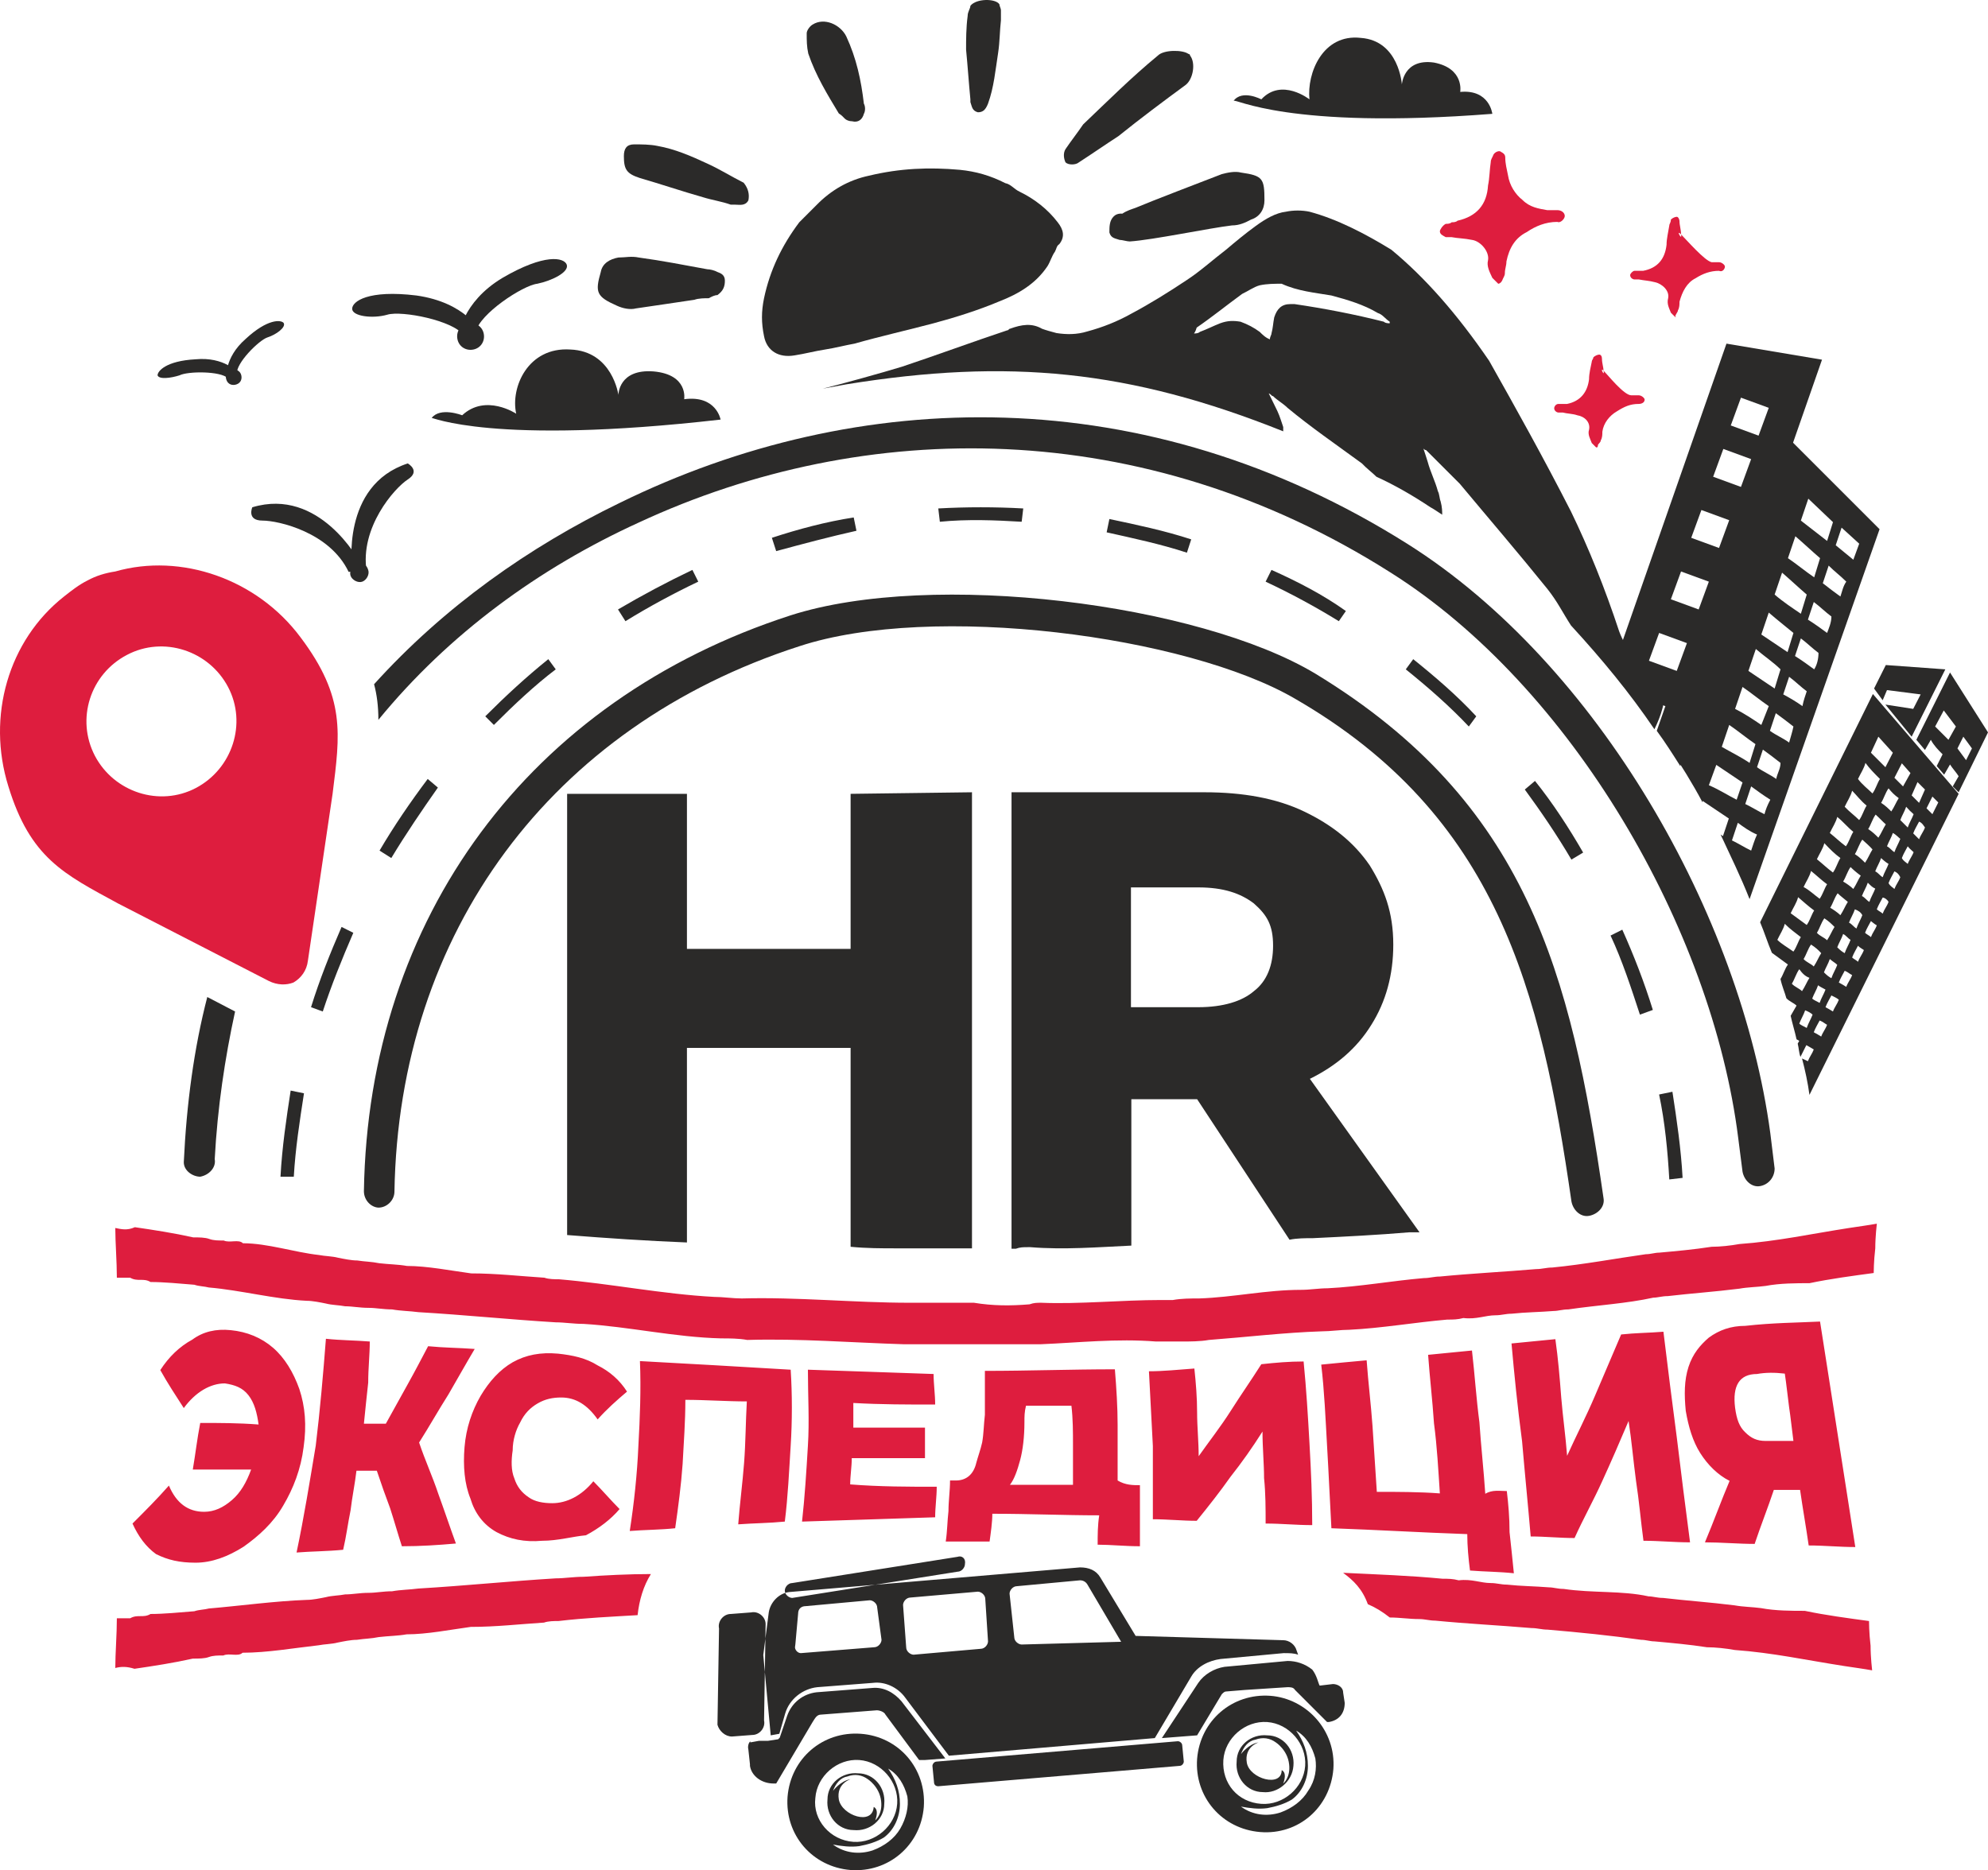 <?xml version="1.0" encoding="UTF-8"?> <svg xmlns="http://www.w3.org/2000/svg" width="1574" height="1481" viewBox="0 0 1574 1481" fill="none"><path d="M670.03 304.36L651.43 307.77C665.38 304.36 698.86 295.06 714.051 290.41C741.951 281.11 769.541 270.88 797.442 261.58C798.682 261.58 798.682 260.34 799.612 260.34C808.912 256.93 816.972 255.69 825.032 260.34C828.442 261.58 831.852 262.51 836.502 263.75C844.562 264.99 852.623 264.99 860.683 262.51C873.393 259.1 884.863 254.45 895.403 248.56C910.593 240.5 925.474 231.199 939.424 221.899C949.964 215.079 960.194 205.779 970.734 197.719C978.794 190.899 985.924 185.009 993.984 179.119C1002.04 173.229 1010.1 168.579 1018.16 167.649C1024.05 166.409 1030.87 166.409 1036.77 167.649C1058.78 173.539 1080.79 185.009 1101.56 197.719C1128.22 219.729 1153.64 248.56 1179.06 285.76C1199.83 322.651 1221.84 362.021 1243.85 405.112C1257.8 433.942 1270.51 465.253 1281.98 499.973C1286.63 512.683 1298.1 527.874 1301.51 540.584C1301.51 541.824 1316.7 542.754 1316.7 543.994C1320.11 553.294 1314.53 568.174 1309.88 577.474C1290.35 548.644 1268.34 521.983 1243.85 495.323C1237.03 484.783 1233.31 476.723 1225.25 466.493C1202 437.662 1179.06 411.002 1155.81 383.102C1146.51 373.801 1138.45 365.741 1129.15 356.441C1129.15 356.441 1127.91 356.441 1126.98 355.201C1128.22 358.611 1129.15 362.021 1130.39 365.741C1132.56 373.801 1136.28 380.932 1138.45 388.992C1139.69 391.162 1139.69 394.882 1140.62 397.052C1141.86 401.702 1141.86 405.112 1141.86 407.592C1138.45 405.422 1135.04 402.942 1132.56 401.702C1118.61 392.402 1104.66 384.342 1089.78 377.521C1086.37 374.111 1081.72 370.701 1078.31 366.981C1057.54 351.791 1037.7 338.151 1019.4 322.961C1015.99 319.551 1011.34 317.071 1007.93 313.661C1006.69 313.661 1006.69 312.421 1004.52 311.491C1006.69 316.141 1009.17 320.791 1011.34 325.441C1013.51 330.091 1014.75 334.741 1015.99 338.151C1015.99 339.391 1015.99 340.321 1015.99 341.561C894.473 292.89 798.372 283.59 670.03 304.36ZM945.314 264.06C945.314 264.99 945.314 264.99 945.314 264.06C946.554 264.06 948.724 264.06 949.964 262.82C955.854 260.65 960.504 258.17 966.084 256C971.974 253.83 976.624 253.83 982.204 254.76C988.094 256.93 992.744 259.41 997.394 262.82C999.564 264.99 1002.04 267.47 1005.45 268.71C1005.45 266.54 1006.69 265.3 1006.69 264.06C1007.93 259.41 1007.93 256 1008.86 251.35C1011.03 244.53 1014.75 240.81 1021.57 240.81C1022.81 240.81 1023.74 240.81 1024.98 240.81C1048.24 244.22 1072.42 248.87 1095.67 254.76C1096.91 256 1099.08 256 1100.32 256V254.76C1096.91 252.59 1094.43 248.87 1091.02 247.94C1079.55 241.12 1066.84 237.399 1054.13 233.989C1041.42 231.819 1027.46 230.579 1014.75 224.689C1008.86 224.689 1003.28 224.689 997.394 225.929C992.744 227.169 988.094 230.579 983.444 232.749C970.734 242.05 959.264 251.35 947.484 259.41C946.554 262.82 945.314 264.06 945.314 264.06Z" fill="#2B2A29"></path><path d="M632.825 176.019C618.875 194.619 609.574 214.149 604.924 236.16C602.754 246.7 602.754 255.69 604.924 266.23C607.094 277.7 616.395 283.59 629.105 281.42C637.165 280.18 645.225 278.01 653.285 276.77C661.345 275.53 669.405 273.36 676.535 272.12C697.306 266.23 718.076 261.58 739.156 256C756.517 251.35 775.117 245.46 791.237 238.64C806.427 232.75 820.067 224.689 829.368 210.739C831.538 207.329 832.778 202.679 835.258 199.269C836.498 197.099 836.498 194.619 838.668 193.379C843.318 187.489 842.078 181.909 837.428 176.019C829.368 165.479 818.827 157.418 807.357 151.838C802.707 149.668 800.537 145.948 795.887 145.018C784.417 139.128 772.637 135.718 759.927 134.478C735.746 132.308 712.496 133.238 688.006 139.128C671.885 142.538 657.935 150.598 646.465 162.379C643.365 165.479 637.475 171.369 632.825 176.019Z" fill="#2B2A29"></path><path d="M857.588 98.518C852.938 105.338 848.288 111.228 843.638 118.048C841.468 121.458 842.398 126.108 843.638 128.588C845.808 130.758 851.698 130.758 854.178 128.588C864.718 121.768 874.948 114.638 885.488 107.818C902.848 93.868 921.449 79.918 938.809 67.207C944.699 62.557 946.869 49.847 942.219 43.957C942.219 42.717 940.979 42.717 940.979 42.717C936.329 39.307 921.449 39.307 916.799 43.957C895.718 61.317 877.118 79.918 857.588 98.518Z" fill="#2B2A29"></path><path d="M568.038 233.679C572.688 230.269 573.928 226.859 573.928 222.209C573.928 217.559 570.518 216.319 568.038 215.389C565.868 214.149 562.148 213.219 559.978 213.219C541.378 209.809 524.018 206.399 505.727 203.919C499.837 202.679 495.187 203.919 489.607 203.919C482.787 205.159 476.897 208.569 475.657 215.389C471.007 231.509 472.247 234.919 488.367 242.05C493.017 244.22 498.907 245.46 503.557 244.22C518.748 242.05 534.868 239.57 549.748 237.399C553.158 236.159 557.808 236.159 561.218 236.159C563.388 234.919 565.868 233.679 568.038 233.679Z" fill="#2B2A29"></path><path d="M588.814 144.708C579.514 140.058 570.214 134.168 559.984 129.518C547.274 123.628 534.564 118.048 520.614 115.568C514.723 114.328 507.903 114.328 502.013 114.328C496.123 114.328 493.953 117.738 493.953 123.628C493.953 134.168 496.123 137.578 506.663 140.988C522.784 145.638 540.144 151.528 556.574 156.178C563.394 158.348 571.764 159.588 578.584 162.068C579.824 162.068 580.754 162.068 581.994 162.068C585.404 162.068 590.054 163.308 592.535 158.658C593.465 154.008 592.535 149.358 588.814 144.708Z" fill="#2B2A29"></path><path d="M668.781 93.867C670.021 95.107 672.191 96.037 674.671 96.037C679.322 97.277 682.732 94.797 683.972 90.147C685.212 87.977 685.212 84.257 683.972 82.087C681.802 63.487 678.082 46.127 670.021 28.766C665.371 19.466 652.661 13.576 643.361 19.466C641.191 20.706 638.711 24.116 638.711 26.286C638.711 32.176 638.711 36.826 639.951 42.407C645.841 59.767 655.141 74.957 664.131 89.837C666.611 91.387 667.541 92.627 668.781 93.867Z" fill="#2B2A29"></path><path d="M768.309 4.586C768.309 6.756 766.139 9.236 766.139 12.646C764.899 21.947 764.898 31.247 764.898 39.307C766.138 52.017 767.068 65.967 768.309 78.677C768.309 79.917 768.309 79.917 768.309 80.847C769.549 84.257 769.549 87.667 774.199 88.907C777.609 88.907 780.089 87.667 782.259 82.087C786.909 69.377 788.149 55.427 790.319 41.477C791.559 33.417 791.559 24.116 792.489 16.056C792.489 13.886 792.489 11.406 792.489 7.996C792.489 6.756 791.249 4.586 791.249 3.346C788.149 -1.304 772.959 -1.304 768.309 4.586Z" fill="#2B2A29"></path><path d="M881.777 171.369C878.367 174.779 878.367 179.429 878.367 184.079C879.607 188.729 883.017 188.729 886.427 189.969C888.597 189.969 892.317 191.209 894.487 191.209C913.088 189.969 957.108 180.669 975.399 178.499C981.289 178.499 985.939 176.329 990.589 173.849C997.409 171.679 1001.13 165.789 1001.13 158.658C1001.13 141.298 999.889 139.128 982.529 136.648C977.879 135.408 971.989 136.648 967.338 137.888C952.148 143.778 913.088 158.658 899.138 164.549C895.727 165.789 892.317 166.719 888.597 169.199C885.187 168.889 883.017 170.129 881.777 171.369Z" fill="#2B2A29"></path><path d="M744.125 413.172L742.885 402.632C764.896 401.392 788.146 401.392 810.156 402.632L808.916 413.172C788.146 411.932 766.136 411.002 744.125 413.172ZM939.738 437.662C918.968 430.842 896.958 426.192 876.187 421.542L878.357 411.002C900.368 415.652 922.378 420.302 943.148 427.122L939.738 437.662ZM614.544 436.422L611.134 425.882C631.904 419.062 653.914 413.172 675.924 409.762L678.094 420.302C657.324 424.952 636.244 430.532 614.544 436.422ZM1060.02 491.913C1041.42 480.443 1021.89 469.903 1002.05 460.603L1006.7 451.303C1027.47 460.603 1047.31 470.833 1065.6 483.853L1060.02 491.913ZM495.192 491.913L489.302 482.613C508.832 471.143 528.672 460.603 548.203 451.303L552.853 460.603C533.322 469.903 513.792 480.443 495.192 491.913ZM1162.94 575.304C1147.75 559.184 1130.39 543.994 1113.03 530.044L1118.92 521.984C1136.28 535.934 1153.64 550.814 1168.83 567.244L1162.94 575.304ZM391.03 574.064L384.21 567.244C400.331 551.124 416.761 535.934 434.121 521.984L440.011 530.044C423.271 542.754 407.151 557.944 391.03 574.064ZM1244.16 680.706C1232.69 661.175 1219.98 642.575 1207.27 625.215L1215.33 618.395C1229.28 635.755 1241.99 655.285 1253.46 675.126L1244.16 680.706ZM309.809 679.466L300.509 673.576C311.979 654.045 324.69 635.445 338.64 616.845L346.7 623.665C334.3 641.335 321.59 659.935 309.809 679.466ZM1298.41 803.467C1291.59 782.697 1284.46 760.687 1275.16 740.847L1284.46 736.197C1293.76 756.967 1301.82 777.737 1308.64 799.747L1298.41 803.467ZM255.559 800.987L246.258 797.577C253.079 775.567 261.449 754.797 270.439 734.027L279.739 738.677C270.749 759.447 262.379 780.217 255.559 800.987ZM1321.66 933.979C1320.42 911.969 1318.25 888.719 1313.6 866.708L1324.14 864.538C1327.55 886.549 1330.96 909.799 1332.2 932.739L1321.66 933.979ZM222.078 931.809C223.318 908.559 226.728 885.619 230.138 863.608L240.678 865.778C237.268 887.789 233.858 909.799 232.618 931.809H222.078Z" fill="#2B2A29"></path><path fill-rule="evenodd" clip-rule="evenodd" d="M288.125 943.279C291.535 726.896 418.947 554.224 626.03 487.263C738.251 451.302 949.054 477.963 1041.44 533.454C1209.15 635.445 1243.87 770.607 1269.6 948.859C1270.84 955.679 1264.95 961.57 1258.13 962.81C1251.31 964.05 1245.42 958.16 1244.18 951.339C1220 783.627 1185.28 645.675 1025.32 553.294C939.754 503.383 738.251 477.033 632.85 511.753C435.997 575.304 315.715 738.676 312.305 943.589C312.305 950.409 306.415 956.299 299.595 956.299C293.705 955.989 288.125 950.409 288.125 943.279Z" fill="#2B2A29"></path><path d="M1263.71 354.271C1262.47 353.031 1261.54 352.101 1260.3 350.861C1259.06 347.451 1256.89 344.041 1258.13 340.321C1259.37 334.431 1254.72 329.781 1248.83 328.851C1245.42 327.611 1240.77 327.611 1237.36 326.681C1236.12 326.681 1235.19 326.681 1233.95 326.681C1232.71 326.681 1230.54 325.441 1230.54 323.271C1230.54 322.031 1231.78 319.861 1233.95 319.861C1235.19 319.861 1236.12 319.861 1237.36 319.861C1238.6 319.861 1239.53 319.861 1240.77 319.861C1251.31 317.691 1256.89 310.561 1258.13 300.331C1258.13 295.681 1259.37 291.03 1260.3 286.38C1260.3 285.14 1261.54 284.21 1261.54 282.97C1262.78 281.73 1264.95 280.8 1266.19 280.8C1267.43 280.8 1268.36 282.04 1268.36 284.21C1268.36 287.62 1269.6 291.03 1269.6 293.51C1266.19 290.1 1270.84 299.401 1269.6 293.51C1273.01 296.921 1285.72 313.041 1291.61 313.041C1293.78 313.041 1295.02 313.041 1297.5 313.041C1299.67 313.041 1302.15 315.211 1302.15 316.451C1302.15 318.621 1299.98 319.861 1297.5 319.861C1290.68 319.861 1286.03 322.031 1280.14 325.751C1274.25 329.161 1269.6 335.051 1268.67 341.871C1268.67 344.041 1268.67 346.521 1267.43 348.691C1267.43 349.931 1266.19 350.861 1265.26 352.101C1264.95 354.271 1264.95 354.271 1263.71 354.271Z" fill="#DE1D3E"></path><path d="M1186.21 224.689C1184.97 223.449 1182.8 221.279 1181.56 220.039C1179.39 215.389 1176.91 210.739 1178.15 206.089C1179.39 199.269 1172.26 190.899 1165.44 189.969C1159.55 188.729 1153.97 188.729 1149.32 187.799C1148.08 187.799 1147.15 187.799 1144.67 187.799C1142.5 186.559 1140.02 185.629 1140.02 183.149C1140.02 181.909 1142.19 178.499 1144.67 177.259C1145.91 177.259 1148.08 177.259 1149.32 176.019C1150.56 176.019 1152.73 176.019 1153.97 174.779C1169.16 171.369 1177.22 162.069 1178.15 146.878C1179.39 140.988 1179.39 134.168 1180.32 128.278C1180.32 126.108 1181.56 124.868 1182.49 122.388C1183.73 120.218 1187.14 118.978 1188.38 120.218C1190.55 121.458 1191.79 122.388 1191.79 124.868C1191.79 129.518 1193.03 134.168 1193.96 138.818C1195.2 146.878 1199.85 154.008 1205.43 158.348C1211.32 164.239 1218.14 165.169 1224.96 166.409C1227.13 166.409 1229.61 166.409 1233.02 166.409C1236.43 166.409 1238.91 168.579 1238.91 171.059C1238.91 173.229 1235.5 176.949 1233.02 175.709C1223.72 175.709 1215.66 179.119 1208.84 183.769C1199.54 188.419 1194.89 196.479 1192.72 207.019C1192.72 210.429 1191.48 212.909 1191.48 216.319C1191.48 218.489 1190.24 219.729 1189.31 222.209C1188.69 223.449 1187.45 224.689 1186.21 224.689Z" fill="#DE1D3E"></path><path d="M363.133 266.23C363.133 266.23 365.303 239.569 397.853 220.039C431.334 200.509 446.524 203.919 448.694 209.499C450.864 215.389 437.224 222.209 425.444 224.689C413.974 225.929 379.253 248.869 376.773 262.82L363.133 266.23Z" fill="#2B2A29"></path><path d="M380.51 262.82C380.51 262.82 369.039 239.57 329.669 233.99C291.538 229.34 278.828 238.64 278.828 244.53C278.828 250.42 294.948 252.59 306.729 249.18C318.199 245.77 358.809 253.83 366.869 265.3L380.51 262.82Z" fill="#2B2A29"></path><path d="M382.969 264.06C384.209 269.95 380.799 275.53 374.909 276.77C369.019 278.01 363.439 274.6 362.199 268.71C360.959 262.82 364.369 257.24 370.259 256C375.839 254.76 381.729 258.17 382.969 264.06Z" fill="#2B2A29"></path><path d="M179.29 299.71C179.29 299.71 177.12 283.59 194.48 268.4C211.84 252.28 222.381 253.21 224.551 255.69C226.721 259.1 218.66 264.99 211.84 267.16C205.02 269.33 186.42 287.93 187.66 295.99L179.29 299.71Z" fill="#2B2A29"></path><path d="M188.301 295.06C188.301 295.06 177.761 282.35 154.82 284.52C131.57 285.76 124.75 293.82 124.75 297.23C125.99 300.64 135.29 299.4 142.11 297.23C148.93 293.82 174.661 293.82 180.241 299.4L188.301 295.06Z" fill="#2B2A29"></path><path d="M190.776 296.3C192.016 299.71 190.776 303.12 187.366 304.36C183.956 305.6 180.546 304.36 179.306 300.95C178.066 297.54 179.306 294.13 182.716 292.89C184.886 291.65 189.536 292.89 190.776 296.3Z" fill="#2B2A29"></path><path d="M278.825 450.372C278.825 450.372 269.525 384.341 322.846 366.981C322.846 366.981 333.386 372.871 322.846 379.691C312.306 386.511 284.715 417.822 290.295 452.542C289.055 452.542 282.235 459.673 278.825 450.372Z" fill="#2B2A29"></path><path d="M284.391 444.482C284.391 444.482 253.081 385.582 199.76 401.702C199.76 401.702 195.11 412.242 207.82 412.242C220.53 412.242 261.141 421.542 276.021 452.852C277.571 452.542 286.871 453.783 284.391 444.482Z" fill="#2B2A29"></path><path d="M291.517 451.303C292.757 454.713 290.277 459.363 286.867 460.603C283.457 461.843 278.807 459.363 277.566 455.953C276.326 452.543 278.807 447.893 282.217 446.653C285.627 444.483 290.277 446.653 291.517 451.303Z" fill="#2B2A29"></path><path d="M947.82 870.428H895.74V986.37C869.079 987.61 842.419 989.78 815.759 987.61H814.518H813.589C810.178 987.61 807.698 987.61 804.288 988.85H800.878V627.385H953.711C983.781 627.385 1010.44 632.035 1032.45 642.575C1054.46 653.115 1071.82 666.756 1084.53 685.356C1096 703.956 1103.13 722.246 1103.13 747.977C1103.13 772.157 1097.24 793.237 1085.77 811.528C1074.3 830.128 1057.87 844.078 1037.1 854.308L1123.9 975.83H1115.84C1090.42 978 1065 979.24 1039.58 980.48C1033.69 980.48 1026.87 980.48 1020.98 981.72L947.82 870.428ZM769.568 627.385V988.54C767.398 988.54 766.158 988.54 763.678 988.54H762.438H761.198C759.028 988.54 756.548 988.54 754.378 988.54C747.558 988.54 739.187 988.54 732.367 988.54C725.547 988.54 717.177 988.54 710.357 988.54C697.647 988.54 686.177 988.54 673.467 987.3V829.818H543.885V983.89C512.574 982.65 480.334 980.48 449.023 978V628.625H543.885V751.387H673.467V628.625L769.568 627.385ZM1007.96 748.907C1007.96 732.786 1003.31 724.726 992.771 715.426C982.231 707.366 968.591 702.716 948.75 702.716H895.43V797.577H948.75C968.281 797.577 983.471 792.927 992.771 784.867C1003.31 776.807 1007.96 764.097 1007.96 748.907Z" fill="#2B2A29"></path><path d="M1326.33 251.04C1325.09 249.8 1324.16 248.87 1322.92 247.63C1321.68 244.219 1319.51 240.809 1320.75 236.159C1321.99 230.269 1316.1 224.689 1310.21 223.449C1305.56 222.209 1302.15 222.209 1297.5 221.279C1296.26 221.279 1295.33 221.279 1294.09 221.279C1292.85 221.279 1290.68 220.039 1290.68 217.869C1290.68 216.629 1292.85 214.459 1294.09 214.459C1295.33 214.459 1296.26 214.459 1297.5 214.459C1298.74 214.459 1299.67 214.459 1300.91 214.459C1312.38 212.289 1318.27 205.159 1319.51 193.689C1319.51 189.039 1320.75 184.389 1321.68 178.499C1321.68 177.259 1322.92 176.329 1322.92 173.849C1324.16 172.608 1326.33 171.678 1327.57 171.678C1328.81 171.678 1329.74 173.849 1329.74 175.089C1329.74 178.499 1330.98 181.909 1330.98 185.629C1326.33 180.979 1332.22 191.519 1330.98 185.629C1335.63 190.279 1349.58 206.399 1355.16 207.639C1357.33 207.639 1358.57 207.639 1361.05 207.639C1363.22 207.639 1365.7 209.809 1365.7 211.049C1365.7 213.219 1363.53 215.699 1361.05 214.459C1354.23 214.459 1348.34 216.629 1342.45 220.349C1335.63 223.759 1331.91 230.889 1329.74 238.949C1329.74 241.119 1329.74 243.599 1328.5 245.77C1328.5 247.01 1327.26 247.94 1326.33 250.42C1327.57 251.04 1326.33 251.04 1326.33 251.04Z" fill="#DE1D3E"></path><path d="M570.531 332.261C570.531 332.261 567.121 312.731 541.701 316.141C541.701 316.141 545.111 296.61 517.521 294.13C489.62 291.96 489.62 312.731 489.62 312.731C489.62 312.731 484.97 278.01 451.49 276.77C418.009 274.6 404.059 306.841 408.709 327.611C408.709 327.611 384.529 311.491 365.929 328.851C365.929 328.851 348.568 322.031 341.748 331.021C341.128 329.781 388.559 353.031 570.531 332.261Z" fill="#2B2A29"></path><path d="M1181.55 90.147C1181.55 90.147 1179.38 70.617 1156.13 72.787C1156.13 72.787 1159.54 54.187 1135.35 49.537C1111.17 46.127 1109.93 66.897 1109.93 66.897C1109.93 66.897 1107.76 32.177 1077.38 30.007C1047.31 26.596 1034.6 57.907 1036.77 78.677C1036.77 78.677 1014.76 61.317 998.643 78.677C998.643 78.677 983.453 70.617 976.633 79.917C977.873 77.437 1018.48 102.858 1181.55 90.147Z" fill="#2B2A29"></path><path d="M1385.23 712.016L1488.15 419.062L1409.41 340.321L1321.37 591.424C1330.67 605.375 1339.97 620.255 1348.03 635.445V634.205C1354.85 638.855 1361.98 643.505 1368.8 648.155L1364.15 662.105L1362.29 660.865C1370.35 678.225 1378.41 694.656 1385.23 712.016ZM1446.61 428.362L1425.84 412.242L1431.73 394.882L1451.26 413.482L1446.61 428.362ZM1436.38 457.192C1429.56 452.542 1422.43 446.652 1415.61 442.002L1421.5 424.642C1428.32 430.532 1434.21 436.112 1441.03 442.002L1436.38 457.192ZM1425.84 486.023C1419.02 481.373 1411.89 476.723 1405.07 470.833L1410.96 453.472C1417.78 459.362 1423.67 464.943 1430.49 470.833L1425.84 486.023ZM1415.3 516.403C1408.48 511.753 1401.35 507.103 1394.53 502.453L1400.42 485.093C1407.24 490.983 1414.37 496.563 1419.95 501.213L1415.3 516.403ZM1405.07 545.234C1398.25 540.584 1391.12 535.934 1384.3 531.283L1390.19 513.923C1397.01 519.813 1404.14 524.463 1409.72 530.043L1405.07 545.234ZM1394.53 574.064C1387.71 569.414 1380.58 564.764 1373.76 561.354L1379.65 543.994C1386.47 548.644 1393.6 554.534 1400.42 559.184L1394.53 574.064ZM1385.23 604.134C1378.41 599.484 1371.28 596.074 1363.22 591.424L1369.11 574.064C1375.93 578.714 1383.06 584.604 1389.88 589.254L1385.23 604.134ZM1375 633.275C1368.18 629.865 1361.05 625.215 1352.99 621.805L1358.88 605.684C1365.7 610.335 1372.83 614.985 1379.65 619.635L1375 633.275ZM1467.38 443.242L1453.43 431.772L1458.08 417.822L1472.03 430.532L1467.38 443.242ZM1457.15 472.383C1452.5 468.973 1447.85 465.563 1443.2 461.842L1447.85 447.892C1452.5 452.542 1457.15 455.952 1461.8 460.602C1459.32 464.012 1458.39 468.663 1457.15 472.383ZM1446.61 501.213C1441.96 497.803 1437.31 494.393 1431.42 490.673L1436.07 476.723C1440.72 480.133 1445.37 484.783 1450.02 488.193C1450.02 493.153 1447.85 497.803 1446.61 501.213ZM1436.38 530.043C1431.73 526.633 1427.08 523.223 1421.19 519.503L1425.84 505.553C1430.49 508.963 1435.14 513.613 1439.79 517.023C1439.79 521.983 1438.55 526.633 1436.38 530.043ZM1427.08 559.184C1422.43 555.774 1416.54 552.364 1411.89 549.884L1416.54 535.934C1421.19 539.344 1425.84 543.994 1430.49 547.404C1429.25 551.124 1428.01 554.534 1427.08 559.184ZM1416.54 588.014C1411.89 584.604 1406 582.124 1401.35 578.714L1406 564.764C1410.65 568.174 1415.3 571.584 1419.95 575.304C1419.02 579.954 1417.78 583.364 1416.54 588.014ZM1406.31 616.845C1401.66 613.435 1395.77 610.955 1391.12 607.545L1395.77 593.594C1400.42 597.004 1405.07 600.414 1409.72 604.134C1409.72 608.785 1407.24 612.195 1406.31 616.845ZM1397.01 644.745C1392.36 642.575 1386.47 638.855 1381.82 636.685L1386.47 622.735C1391.12 626.145 1395.77 629.555 1401.66 633.275C1399.18 637.925 1397.94 641.335 1397.01 644.745ZM1386.47 673.575C1381.82 671.405 1375.93 667.685 1371.28 665.515L1375.93 651.565C1380.58 654.975 1385.23 658.385 1391.12 660.865C1388.95 665.515 1387.71 670.165 1386.47 673.575Z" fill="#2B2A29"></path><path d="M1366.93 272.12L1276.72 530.353C1283.54 538.414 1289.43 546.474 1295.32 554.534L1296.56 551.124L1318.57 559.184L1311.75 578.714C1318.57 588.014 1324.46 597.314 1330.35 606.615L1442.57 284.83L1366.93 272.12ZM1327.56 531.283L1305.55 523.223L1313.61 501.213L1335.62 509.273L1327.56 531.283ZM1344.92 482.613L1322.91 474.553L1330.97 452.542L1352.98 460.602L1344.92 482.613ZM1361.04 433.942L1339.03 425.882L1347.09 403.872L1369.1 411.932L1361.04 433.942ZM1378.4 385.581L1356.39 377.521L1364.45 355.511L1386.46 363.571L1378.4 385.581ZM1392.35 344.971L1370.34 336.911L1378.4 314.9L1400.41 322.961L1392.35 344.971Z" fill="#2B2A29"></path><path fill-rule="evenodd" clip-rule="evenodd" d="M1574 579.954L1550.75 627.385L1549.51 626.145L1546.1 622.735L1550.75 614.675C1548.58 611.265 1546.1 608.784 1543.93 605.374L1539.28 613.435L1533.39 606.614L1538.04 597.314C1534.63 593.904 1531.22 590.494 1528.74 585.844L1524.09 593.904L1517.27 585.844L1543.93 532.523L1574 579.954ZM1548.58 575.304L1542.69 585.844L1532.15 575.304L1538.97 562.594L1548.58 575.304ZM1561.29 592.664L1556.64 601.964L1549.82 592.664L1554.47 583.364L1561.29 592.664ZM1493.09 526.633L1483.79 545.234L1490.61 554.534L1494.02 546.474L1520.68 549.884L1514.79 561.354L1492.78 557.944L1513.55 583.364L1540.21 530.043L1493.09 526.633ZM1550.75 628.625L1432.64 867.018C1431.4 857.718 1429.23 847.488 1426.75 838.188L1431.4 840.358C1432.64 836.948 1434.81 834.468 1436.05 831.058C1433.88 829.818 1432.64 828.887 1430.16 827.647L1425.51 836.948C1424.27 833.538 1424.27 830.128 1423.34 826.407L1424.58 824.237L1422.41 822.997C1421.17 817.107 1419 810.287 1417.76 804.397L1422.41 796.337C1420.24 794.167 1416.52 792.927 1414.35 790.447C1413.11 785.797 1410.94 781.147 1409.7 775.257C1411.87 771.847 1413.11 767.197 1415.59 763.787C1410.94 760.377 1407.53 757.897 1402.88 754.487C1399.47 746.426 1396.99 738.366 1393.58 730.306L1482.86 549.574L1550.75 628.625ZM1524.09 655.285C1522.85 658.695 1520.68 661.175 1519.44 664.585C1518.2 663.345 1516.03 661.175 1514.79 659.935C1516.03 656.525 1518.2 653.115 1519.44 650.635C1521.92 651.565 1523.16 654.045 1524.09 655.285ZM1534.63 635.445L1529.98 644.745L1525.33 640.095L1529.98 630.795L1534.63 635.445ZM1524.09 625.215L1519.44 635.755L1513.55 629.865L1518.2 619.325L1524.09 625.215ZM1512.62 612.194L1506.73 622.735L1499.91 615.915L1505.8 604.444L1512.62 612.194ZM1498.67 596.074L1492.78 607.544L1481.31 596.074L1487.2 583.364L1498.67 596.074ZM1515.1 674.815C1513.86 678.225 1511.69 680.705 1510.45 684.115C1509.21 682.875 1507.04 681.945 1505.8 679.465C1507.04 676.055 1509.21 672.645 1510.45 670.165C1511.38 671.405 1512.62 672.645 1515.1 674.815ZM1504.56 694.656C1503.32 698.066 1501.15 700.546 1499.91 703.956C1498.67 702.716 1496.5 701.786 1495.26 699.306C1496.5 695.896 1498.67 692.486 1499.91 690.006C1502.08 690.936 1503.32 692.176 1504.56 694.656ZM1495.26 714.186C1494.02 717.596 1491.85 720.076 1490.61 723.486C1489.37 722.246 1487.2 721.316 1485.96 720.076C1487.2 716.666 1489.37 713.256 1490.61 710.776C1491.85 710.776 1494.02 712.016 1495.26 714.186ZM1485.96 732.786C1484.72 736.196 1482.55 738.676 1481.31 742.086C1480.07 740.846 1477.9 739.916 1476.66 738.676C1477.9 735.266 1480.07 731.856 1481.31 729.376C1482.55 730.306 1483.79 731.546 1485.96 732.786ZM1475.73 752.316C1474.49 755.726 1472.32 758.207 1471.08 761.617C1469.84 760.377 1467.67 759.447 1466.43 758.207C1467.67 754.796 1469.84 751.386 1471.08 748.906C1472.01 750.146 1474.49 751.386 1475.73 752.316ZM1466.43 772.157C1465.19 775.567 1463.02 778.047 1461.78 781.457C1459.61 780.217 1458.37 779.287 1455.89 778.047C1457.13 774.637 1459.3 771.227 1460.54 768.747C1463.02 769.677 1463.95 770.917 1466.43 772.157ZM1455.89 791.687C1454.65 795.097 1452.48 797.577 1451.24 800.987C1449.07 799.747 1447.83 798.817 1445.35 797.577C1446.59 794.167 1448.76 790.757 1450 788.277C1452.48 789.517 1454.65 790.447 1455.89 791.687ZM1446.59 811.527C1445.35 814.937 1443.18 817.417 1441.94 820.827C1439.77 819.587 1438.53 818.657 1436.05 817.417C1437.29 814.007 1439.46 810.597 1440.7 808.117C1443.18 809.047 1444.42 810.287 1446.59 811.527ZM1435.12 803.467C1433.88 806.877 1431.71 810.287 1430.47 814.007C1428.3 812.767 1425.82 811.837 1424.58 810.597C1425.82 807.187 1427.99 803.777 1429.23 800.057C1431.71 800.987 1433.88 802.227 1435.12 803.467ZM1445.35 783.627C1444.11 787.037 1441.94 790.447 1440.7 794.167C1438.53 792.927 1436.05 791.997 1434.81 790.757C1436.05 787.347 1438.22 783.937 1439.46 780.217C1441.01 781.457 1443.18 782.387 1445.35 783.627ZM1432.64 774.327C1430.47 777.737 1429.23 781.147 1426.75 784.867C1424.58 782.697 1420.86 781.457 1418.69 778.977C1420.86 775.567 1422.1 770.917 1424.58 767.507C1427.06 770.917 1429.23 773.087 1432.64 774.327ZM1454.65 764.097C1453.41 767.507 1451.24 770.917 1450 774.637C1447.83 773.397 1446.59 772.467 1444.11 769.987C1445.35 766.577 1447.52 763.167 1448.76 759.447C1451.24 761.617 1453.72 762.857 1454.65 764.097ZM1441.94 754.796C1439.77 758.206 1438.53 761.617 1436.05 765.337C1433.88 763.167 1430.16 761.927 1427.99 759.447C1430.16 756.036 1431.4 751.386 1433.88 747.976C1437.29 750.146 1439.77 752.316 1441.94 754.796ZM1425.82 742.086C1423.65 745.496 1422.41 750.146 1419.93 753.556C1415.28 750.146 1410.63 747.666 1407.22 744.256C1409.39 739.606 1411.87 736.196 1413.11 731.546C1417.76 736.196 1421.17 738.366 1425.82 742.086ZM1465.19 744.256C1463.95 747.666 1461.78 751.076 1460.54 754.796C1458.37 753.556 1457.13 752.626 1454.65 750.146C1455.89 746.736 1458.06 743.326 1459.3 739.606C1461.78 740.846 1463.02 743.016 1465.19 744.256ZM1452.48 734.026C1450.31 737.436 1449.07 740.846 1446.59 744.566C1444.42 742.396 1440.7 741.156 1438.53 738.676C1440.7 735.266 1441.94 730.616 1444.42 727.206C1447.83 729.376 1450 731.546 1452.48 734.026ZM1436.36 721.006C1434.19 724.416 1432.95 729.066 1430.47 732.476C1425.82 729.066 1422.41 726.586 1417.76 723.176C1419.93 718.526 1422.41 715.116 1423.65 710.466C1427.99 714.186 1431.71 717.596 1436.36 721.006ZM1474.49 724.726C1473.25 728.136 1471.08 731.546 1469.84 735.266C1467.67 734.026 1466.43 731.856 1463.95 730.616C1465.19 727.206 1467.36 723.796 1468.6 720.076C1471.08 721.006 1473.25 722.246 1474.49 724.726ZM1463.02 714.186C1460.85 717.596 1459.61 721.006 1457.13 724.726C1454.96 722.556 1451.24 720.076 1449.07 718.836C1451.24 715.426 1452.48 710.776 1454.96 707.366C1457.13 709.536 1460.54 712.016 1463.02 714.186ZM1446.59 700.236C1444.42 703.646 1443.18 708.296 1440.7 711.706C1436.05 708.296 1432.64 704.886 1427.99 702.406C1430.16 697.756 1432.64 694.346 1433.88 689.696C1438.53 693.416 1441.94 696.826 1446.59 700.236ZM1484.72 703.646C1483.48 707.056 1481.31 710.466 1480.07 714.186C1477.9 712.946 1476.66 710.776 1474.18 709.536C1475.42 706.126 1477.59 702.716 1478.83 698.996C1481.31 701.476 1482.55 702.716 1484.72 703.646ZM1473.25 693.416C1471.08 696.826 1469.84 700.236 1467.36 703.956C1465.19 701.786 1461.47 699.306 1459.3 698.066C1461.47 694.656 1462.71 690.006 1465.19 686.595C1467.36 688.766 1469.84 690.936 1473.25 693.416ZM1457.13 679.465C1454.96 682.875 1453.72 687.526 1451.24 690.936C1446.59 687.526 1443.18 684.115 1438.53 680.395C1440.7 675.745 1443.18 672.335 1444.42 667.685C1449.07 672.645 1452.48 676.055 1457.13 679.465ZM1495.26 684.115C1494.02 687.526 1491.85 690.936 1490.61 694.656C1488.44 693.416 1487.2 691.246 1484.72 690.006C1485.96 686.596 1488.13 683.185 1489.37 679.465C1490.61 680.705 1493.09 682.875 1495.26 684.115ZM1482.55 672.645C1480.38 676.055 1479.14 679.465 1476.66 683.186C1474.49 681.015 1472.01 678.535 1468.6 676.365C1470.77 672.955 1472.01 668.305 1474.49 664.895C1477.9 667.995 1480.38 670.165 1482.55 672.645ZM1467.36 658.695C1465.19 662.105 1463.95 666.755 1461.47 670.165C1456.82 666.755 1453.41 663.345 1448.76 659.625C1450.93 654.975 1453.41 651.565 1454.65 646.915C1459.3 650.635 1463.02 655.285 1467.36 658.695ZM1504.56 664.275C1503.32 667.685 1501.15 671.095 1499.91 674.815C1497.74 673.575 1496.5 671.405 1494.02 670.165C1495.26 666.755 1497.43 663.345 1498.67 659.625C1501.15 660.865 1503.32 663.345 1504.56 664.275ZM1493.09 652.805C1490.92 656.215 1489.68 659.625 1487.2 663.345C1485.03 661.175 1482.55 658.695 1479.14 656.525C1481.31 653.115 1482.55 648.465 1485.03 645.055C1488.44 648.155 1490.61 650.635 1493.09 652.805ZM1477.9 637.925C1475.73 641.335 1474.49 645.985 1472.01 649.395C1468.6 645.985 1463.95 642.575 1460.54 638.855C1462.71 634.205 1465.19 630.795 1466.43 626.145C1469.84 629.555 1473.25 634.205 1477.9 637.925ZM1515.1 644.745C1513.86 648.155 1511.69 651.565 1510.45 655.285C1508.28 653.115 1507.04 651.875 1504.56 649.395C1505.8 645.985 1507.97 642.575 1509.21 638.855C1511.38 641.335 1512.62 642.575 1515.1 644.745ZM1503.32 632.035C1501.15 635.445 1499.91 638.855 1497.43 642.575C1495.26 640.405 1492.78 637.925 1489.37 635.755C1491.54 632.345 1492.78 627.695 1495.26 624.285C1497.74 627.385 1499.91 629.555 1503.32 632.035ZM1488.44 616.845C1486.27 620.255 1485.03 624.905 1482.55 628.315C1479.14 624.905 1474.49 621.495 1471.08 616.845C1473.25 612.194 1475.73 608.784 1476.97 604.134C1480.38 608.784 1483.79 612.194 1488.44 616.845Z" fill="#2B2A29"></path><path d="M182.717 1053.33C195.428 1054.57 206.898 1059.22 216.198 1067.28C225.498 1075.34 232.318 1086.81 236.968 1099.83C241.618 1113.78 242.858 1128.66 240.378 1146.02C238.208 1163.38 232.318 1178.57 224.258 1192.21C216.198 1206.16 204.728 1216.39 192.947 1224.76C180.237 1232.82 167.527 1237.47 154.817 1237.47C142.107 1237.47 132.807 1235.3 123.507 1230.65C115.446 1224.76 109.556 1216.7 104.906 1206.47C115.446 1195.93 124.437 1186.94 133.737 1176.4C139.627 1190.35 148.927 1197.17 161.637 1197.17C169.697 1197.17 176.827 1193.76 183.647 1187.87C190.467 1181.98 195.117 1173.92 198.838 1163.69C183.647 1163.69 167.527 1163.69 152.647 1163.69C154.817 1150.98 156.057 1139.51 158.537 1126.8C173.727 1126.8 188.607 1126.8 204.728 1128.04C203.488 1118.74 201.318 1110.68 196.668 1104.79C192.017 1098.9 186.127 1096.73 178.067 1095.49C166.597 1095.49 154.817 1102.31 145.517 1115.02C138.697 1104.48 132.807 1095.49 126.917 1084.95C133.737 1074.41 142.107 1066.35 152.337 1060.77C160.707 1054.57 170.937 1052.09 182.717 1053.33ZM1441.02 1046.51C1445.67 1076.58 1450.33 1105.41 1454.98 1135.79C1459.63 1165.86 1464.28 1194.69 1468.93 1225.07C1456.22 1225.07 1444.74 1223.83 1432.03 1223.83C1429.86 1208.64 1427.38 1195 1425.21 1179.81C1418.39 1179.81 1411.26 1179.81 1404.44 1179.81C1399.79 1193.76 1393.9 1208.64 1389.25 1222.59C1376.54 1222.59 1362.59 1221.35 1349.88 1221.35C1356.7 1205.23 1362.59 1188.8 1369.41 1172.68C1360.11 1168.03 1352.05 1159.97 1346.16 1150.67C1340.27 1141.37 1336.86 1129.9 1334.69 1117.19C1333.45 1104.48 1333.45 1093.01 1336.86 1082.47C1340.27 1071.93 1346.16 1065.11 1352.98 1059.22C1361.04 1053.33 1370.34 1049.92 1381.81 1049.92C1403.82 1047.44 1422.42 1047.44 1441.02 1046.51ZM1391.11 1088.05C1377.16 1088.05 1371.58 1097.35 1373.75 1114.71C1374.99 1124.01 1377.16 1129.9 1381.81 1134.24C1386.46 1138.89 1391.11 1141.06 1397.93 1141.06C1404.75 1141.06 1411.88 1141.06 1419.94 1141.06C1418.7 1131.76 1417.77 1122.46 1416.53 1114.4C1415.29 1105.1 1414.36 1095.8 1413.12 1087.74C1405.06 1086.81 1397.93 1086.81 1391.11 1088.05ZM1196.74 1063.87C1208.21 1062.63 1219.99 1061.7 1231.46 1060.46C1233.63 1075.65 1234.87 1090.53 1236.11 1106.65C1237.35 1121.84 1239.52 1136.72 1240.76 1152.84C1247.58 1137.65 1255.95 1121.53 1262.77 1105.41C1269.59 1089.29 1276.72 1072.86 1283.54 1056.74C1295.01 1055.5 1305.55 1055.5 1317.02 1054.57C1320.43 1082.47 1323.84 1110.06 1327.56 1137.96C1330.97 1165.86 1334.38 1193.45 1338.1 1221.35C1325.39 1221.35 1313.92 1220.11 1301.21 1220.11C1299.04 1203.99 1297.8 1188.8 1295.32 1172.68C1293.15 1156.56 1291.91 1141.37 1289.43 1125.25C1282.61 1141.37 1275.48 1157.8 1268.66 1172.68C1261.84 1187.87 1253.47 1202.75 1246.65 1217.94C1235.18 1217.94 1223.4 1216.7 1211.93 1216.7C1209.76 1191.28 1207.28 1166.79 1205.11 1141.37C1201.39 1113.47 1198.91 1088.05 1196.74 1063.87ZM1193.02 1180.74C1194.26 1191.28 1195.19 1201.51 1195.19 1213.29C1196.43 1223.83 1197.36 1234.06 1198.6 1245.84C1187.13 1244.6 1175.35 1244.6 1163.88 1243.67C1162.64 1234.37 1161.71 1224.14 1161.71 1214.84C1125.75 1213.6 1089.79 1211.43 1054.14 1210.19C1052.9 1188.18 1051.97 1166.17 1050.73 1145.4C1049.49 1123.39 1048.56 1101.38 1046.08 1080.61C1057.55 1079.37 1069.33 1078.44 1082.04 1077.2C1083.28 1094.56 1085.45 1111.92 1086.69 1129.28C1087.93 1146.64 1088.86 1164 1090.1 1181.36C1106.22 1181.36 1123.58 1181.36 1140.01 1182.6C1138.77 1164 1137.84 1145.71 1135.36 1127.11C1134.12 1108.51 1131.95 1090.22 1130.71 1072.86C1142.18 1071.62 1153.96 1070.69 1165.43 1069.45C1167.6 1088.05 1168.84 1107.58 1171.32 1126.18C1172.56 1144.78 1174.73 1164.31 1175.97 1182.91C1181.55 1179.5 1187.44 1180.74 1193.02 1180.74ZM909.677 1085.88C921.148 1085.88 932.928 1084.64 945.638 1083.71C946.878 1095.18 947.808 1106.96 947.808 1118.43C947.808 1129.9 949.048 1141.68 949.048 1153.15C957.108 1141.68 966.408 1129.9 974.468 1117.19C982.528 1104.48 990.589 1093.01 998.649 1080.3C1010.12 1079.06 1020.66 1078.13 1032.13 1078.13C1034.3 1100.14 1035.54 1120.91 1036.78 1142.92C1038.02 1164.93 1038.95 1185.7 1038.95 1207.71C1026.24 1207.71 1014.77 1206.47 1002.06 1206.47C1002.06 1195 1002.06 1182.29 1000.82 1170.51C1000.82 1159.04 999.579 1146.33 999.579 1133.62C991.519 1146.33 983.458 1157.8 974.158 1169.58C966.098 1181.05 956.798 1192.83 947.498 1204.3C936.028 1204.3 924.248 1203.06 912.777 1203.06C912.777 1183.53 912.777 1164.93 912.777 1145.09C911.847 1125.25 910.607 1105.41 909.677 1085.88ZM902.547 1176.09C902.547 1184.15 902.547 1192.21 902.547 1200.27C902.547 1208.33 902.547 1216.39 902.547 1224.45C891.077 1224.45 879.297 1223.21 869.067 1223.21C869.067 1215.15 869.067 1208.02 870.307 1199.96C842.406 1199.96 814.816 1198.72 785.676 1198.72C785.676 1205.54 784.436 1213.91 783.506 1220.73C772.036 1220.73 760.255 1220.73 748.785 1220.73C750.025 1212.67 750.025 1204.61 750.955 1196.55C750.955 1188.49 752.195 1180.43 752.195 1172.37C753.435 1172.37 755.605 1172.37 756.845 1172.37C764.905 1172.37 770.795 1167.72 772.966 1158.42C774.206 1153.77 776.376 1147.88 777.616 1142.3C778.856 1135.48 778.856 1128.35 779.786 1120.29C779.786 1114.4 779.786 1108.82 779.786 1102.93C779.786 1097.04 779.786 1091.46 779.786 1085.57C814.506 1085.57 847.987 1084.33 882.707 1084.33C883.947 1099.52 884.877 1114.4 884.877 1128.35C884.877 1143.54 884.877 1158.42 884.877 1172.37C891.077 1176.09 896.967 1176.09 902.547 1176.09ZM811.096 1126.18C811.096 1137.65 809.856 1148.19 807.686 1156.25C805.516 1164.31 803.036 1171.44 799.626 1175.78C815.746 1175.78 832.176 1175.78 849.537 1175.78C849.537 1165.24 849.537 1155.01 849.537 1144.47C849.537 1133.93 849.537 1123.7 848.297 1113.16C836.826 1113.16 824.116 1113.16 812.336 1113.16C811.096 1118.12 811.096 1121.53 811.096 1126.18ZM741.655 1177.33C741.655 1185.39 740.415 1193.45 740.415 1201.51C705.695 1202.75 670.974 1203.68 635.014 1204.92C637.184 1185.39 638.424 1165.55 639.664 1144.78C640.904 1125.25 639.664 1105.41 639.664 1084.64C673.144 1085.88 706.935 1086.81 739.175 1088.05C739.175 1096.11 740.415 1104.17 740.415 1112.23C718.405 1112.23 697.635 1112.23 675.624 1110.99C675.624 1117.81 675.624 1123.7 675.624 1130.52C694.224 1130.52 713.755 1130.52 732.355 1130.52C732.355 1138.58 732.355 1146.64 732.355 1154.7C712.825 1154.7 694.224 1154.7 674.384 1154.7C674.384 1161.52 673.144 1168.65 673.144 1175.47C696.705 1177.33 719.645 1177.33 741.655 1177.33ZM626.023 1084.64C627.264 1104.17 627.264 1125.25 626.023 1144.78C624.784 1164.31 623.853 1185.39 621.373 1204.92C608.663 1206.16 597.193 1206.16 584.483 1207.09C585.723 1190.97 587.893 1174.54 589.133 1158.42C590.373 1142.3 590.373 1125.87 591.303 1109.75C575.183 1109.75 558.753 1108.51 542.632 1108.51C542.632 1125.87 541.392 1141.99 540.462 1159.35C539.222 1176.71 537.052 1192.83 534.572 1210.19C523.102 1211.43 510.392 1211.43 498.612 1212.36C502.022 1190.35 504.502 1167.1 505.432 1145.09C506.672 1123.08 507.602 1099.83 506.672 1077.82C546.042 1079.99 585.413 1082.16 626.023 1084.64ZM429.171 1220.11C415.221 1221.35 403.75 1218.87 393.21 1213.29C382.67 1207.4 375.85 1198.1 372.44 1186.63C367.79 1175.16 366.55 1161.21 367.79 1146.02C369.03 1130.83 373.68 1117.19 380.5 1105.41C387.32 1093.94 395.69 1084.64 405.92 1078.75C416.461 1072.86 427.931 1070.69 441.881 1071.93C453.351 1073.17 463.891 1075.34 473.191 1081.23C482.491 1085.88 490.552 1092.7 496.442 1102C488.382 1108.82 480.321 1115.95 473.191 1124.01C465.131 1112.54 455.831 1106.65 444.361 1106.65C437.541 1106.65 431.651 1107.89 425.761 1111.3C419.871 1114.71 415.221 1119.36 411.81 1126.49C408.4 1132.38 405.92 1140.44 405.92 1148.5C404.68 1156.56 404.68 1164.62 407.16 1170.51C409.33 1177.33 413.051 1181.98 418.631 1185.7C423.281 1189.11 430.101 1190.35 437.231 1190.35C448.701 1190.35 460.481 1184.46 469.781 1172.99C476.601 1179.81 483.732 1188.18 490.552 1195C483.732 1203.06 474.431 1210.19 463.891 1215.77C453.351 1216.7 441.881 1220.11 429.171 1220.11ZM298.349 1164.62C292.459 1164.62 286.879 1164.62 282.229 1164.62C280.989 1175.16 278.819 1185.39 277.579 1195.93C275.409 1206.47 274.169 1216.7 271.689 1227.24C258.978 1228.48 246.268 1228.48 234.798 1229.41C240.688 1201.51 245.338 1172.68 249.988 1144.78C253.398 1116.88 255.878 1088.05 258.048 1060.15C269.519 1061.39 281.299 1061.39 292.769 1062.32C292.769 1072.86 291.529 1083.09 291.529 1094.87C290.289 1105.41 289.359 1115.64 288.119 1127.42C294.009 1127.42 299.589 1127.42 305.479 1127.42C311.369 1116.88 316.949 1106.65 322.839 1096.11C328.729 1085.57 333.379 1076.58 338.959 1066.04C351.67 1067.28 363.14 1067.28 375.85 1068.21C369.03 1079.68 361.9 1092.39 355.08 1104.17C347.02 1116.88 339.89 1129.59 331.829 1142.3C336.479 1156.25 342.37 1168.96 347.02 1182.91C351.67 1195.62 356.32 1209.57 360.97 1222.28C347.02 1223.52 333.069 1224.45 318.189 1224.45C314.779 1213.91 312.299 1204.92 308.889 1194.38C305.479 1185.39 301.759 1174.85 298.349 1164.62Z" fill="#DE1D3E"></path><path d="M91.281 972.419C91.281 983.89 92.521 999.08 92.521 1011.79C95.931 1011.79 99.341 1011.79 103.061 1011.79C108.952 1015.2 113.602 1011.79 119.182 1015.2C129.722 1015.2 142.432 1016.44 153.902 1017.37C157.312 1018.61 161.962 1018.61 165.372 1019.54C190.793 1021.71 217.453 1028.84 242.873 1030.08C247.523 1030.08 253.414 1031.32 258.064 1032.25C262.714 1033.49 268.604 1033.49 273.254 1034.42C279.144 1034.42 284.724 1035.66 291.854 1035.66C297.744 1035.66 303.324 1036.9 310.454 1036.9C317.274 1038.14 324.404 1038.14 331.225 1039.07C368.115 1041.24 404.076 1044.96 440.036 1047.13C446.856 1047.13 453.986 1048.37 462.046 1048.37C498.007 1050.54 533.967 1058.91 570.858 1059.84C577.678 1059.84 584.808 1059.84 591.628 1061.08C633.169 1059.84 675.019 1063.25 715.63 1064.49C722.45 1064.49 729.58 1064.49 736.4 1064.49C743.22 1064.49 750.35 1064.49 757.17 1064.49C760.581 1064.49 763.991 1064.49 768.641 1064.49C772.051 1064.49 775.461 1064.49 780.111 1064.49C792.821 1064.49 804.291 1064.49 817.001 1064.49C819.171 1064.49 821.651 1064.49 823.821 1064.49C853.892 1063.25 883.962 1059.84 915.273 1062.32C918.683 1062.32 922.093 1062.32 924.573 1062.32C927.983 1062.32 931.393 1062.32 935.113 1062.32C941.933 1062.32 950.303 1062.32 957.123 1061.08C985.954 1058.91 1017.26 1055.19 1046.4 1054.26C1053.22 1054.26 1061.59 1053.02 1068.41 1053.02C1093.84 1051.78 1120.5 1047.13 1145.92 1044.96C1150.57 1044.96 1153.98 1044.96 1158.63 1043.72C1169.17 1044.96 1175.99 1041.55 1184.05 1041.55C1188.7 1041.55 1192.11 1040.31 1196.76 1040.31C1208.23 1039.07 1218.77 1039.07 1230.24 1038.14C1233.65 1038.14 1237.06 1036.9 1241.71 1036.9C1264.96 1033.49 1287.9 1032.25 1308.98 1027.6C1312.39 1027.6 1315.8 1026.36 1320.45 1026.36C1339.05 1024.19 1357.34 1022.95 1377.18 1020.47C1384 1019.23 1391.13 1019.23 1397.95 1018.3C1409.42 1016.13 1422.13 1016.13 1432.67 1016.13C1448.79 1012.72 1467.39 1010.24 1483.51 1008.07C1483.51 1008.07 1483.51 998.77 1484.75 988.54C1484.75 979.239 1485.99 969.009 1485.99 969.009C1479.17 970.249 1472.04 971.179 1463.98 972.419C1433.91 977.069 1407.25 982.96 1377.18 985.13C1370.36 986.37 1361.99 987.3 1355.17 987.3C1341.22 989.47 1327.27 990.71 1313.63 991.95C1310.22 991.95 1306.81 993.19 1303.09 993.19C1278.91 996.6 1254.42 1001.25 1229 1003.73C1224.35 1003.73 1220.94 1004.97 1216.29 1004.97C1190.87 1007.14 1165.45 1008.38 1140.03 1010.86C1135.38 1010.86 1131.97 1012.1 1127.32 1012.1C1101.9 1014.27 1076.47 1018.92 1051.05 1020.16C1044.23 1020.16 1037.1 1021.4 1030.28 1021.4C1002.38 1021.4 976.964 1027.29 949.373 1028.22C942.553 1028.22 935.423 1028.22 928.603 1029.46C925.193 1029.46 922.713 1029.46 919.303 1029.46C887.992 1029.46 854.512 1032.87 824.441 1031.63C821.031 1031.63 818.551 1031.63 815.141 1032.87C799.951 1034.11 786.311 1034.11 771.121 1031.63C768.951 1031.63 766.471 1031.63 764.301 1031.63C757.481 1031.63 749.11 1031.63 742.29 1031.63C735.47 1031.63 727.1 1031.63 720.28 1031.63C676.259 1031.63 630.999 1026.98 587.288 1028.22C580.468 1028.22 572.098 1026.98 565.278 1026.98C524.667 1024.81 483.127 1016.44 442.516 1013.03C439.106 1013.03 434.456 1013.03 431.046 1011.79C411.516 1010.55 392.915 1008.38 373.075 1008.38C356.955 1006.21 338.355 1002.49 322.234 1002.49C315.414 1001.25 308.284 1001.25 300.224 1000.32C294.334 999.08 288.754 999.08 282.864 998.15C278.214 998.15 272.324 996.91 267.674 995.98C263.024 994.74 257.134 994.74 252.483 993.81C232.953 991.64 211.873 984.509 192.343 984.509C188.933 981.099 181.802 984.51 177.152 982.34C172.502 982.34 169.092 982.339 165.682 981.099C162.272 979.859 157.622 979.859 152.972 979.859C137.782 976.449 121.662 973.969 106.781 971.799C100.581 974.589 95.931 973.349 91.281 972.419Z" fill="#DE1D3E"></path><path d="M919.91 1376.36L947.81 1374.19L967.34 1341.63C968.58 1340.39 969.51 1339.46 970.75 1339.46L985.94 1338.22L1019.42 1336.05C1021.59 1336.05 1024.07 1336.05 1025.31 1338.22L1050.73 1363.65H1051.97C1060.03 1362.41 1064.68 1356.83 1064.68 1348.46L1063.44 1340.39C1063.44 1335.74 1058.79 1333.57 1055.38 1333.57L1044.84 1334.81C1043.6 1332.64 1042.67 1326.75 1038.95 1322.1C1033.06 1317.45 1026.24 1315.28 1019.42 1315.28L969.51 1319.93C961.45 1321.17 953.39 1325.82 948.74 1332.64L919.91 1376.36ZM758.087 1232.82L627.265 1253.59C623.855 1253.59 621.375 1257 621.375 1259.48C621.375 1262.89 624.785 1265.37 627.265 1265.37L758.087 1244.6C761.497 1244.6 763.977 1241.19 763.977 1238.71C764.907 1234.06 761.497 1231.58 758.087 1232.82ZM579.525 1375.12L595.645 1373.88C601.535 1373.88 606.185 1367.99 604.945 1362.41L606.185 1286.14C606.185 1280.25 600.295 1275.6 594.715 1276.84L578.595 1278.08C572.705 1278.08 568.055 1283.97 569.295 1289.55L568.055 1365.82C569.295 1370.47 573.945 1375.12 579.525 1375.12ZM592.545 1385.66L593.785 1397.13V1398.37C595.025 1406.43 603.085 1412.32 612.385 1412.32H614.555L643.386 1363.65C645.556 1360.24 646.796 1357.76 650.206 1357.76L694.226 1354.35C696.396 1354.35 700.117 1355.59 701.047 1357.76L727.707 1393.72H732.357L748.477 1392.48L713.757 1347.22C707.867 1340.39 699.806 1335.74 690.506 1336.67L646.486 1340.08C635.946 1341.32 626.956 1348.15 623.235 1358.69L617.345 1376.05C617.345 1376.05 617.345 1376.05 616.105 1377.29L608.045 1378.53H606.805H600.915L594.095 1379.77C594.715 1377.6 591.305 1381.01 592.545 1385.66ZM742.897 1414.49L933.86 1398.37C936.03 1398.37 937.27 1396.2 937.27 1394.96L936.03 1382.25C936.03 1380.08 933.86 1378.84 932.62 1378.84L741.657 1394.96C739.487 1394.96 738.247 1397.13 738.247 1398.37L739.487 1411.08C739.487 1413.25 740.727 1414.49 742.897 1414.49ZM629.436 1304.43C629.436 1306.6 631.606 1309.08 634.086 1309.08L692.056 1304.43C695.466 1304.43 697.947 1301.02 697.947 1298.54L694.536 1273.12C694.536 1269.71 691.126 1267.23 688.646 1267.23L637.806 1271.88C634.396 1271.88 631.916 1274.05 631.916 1277.77L629.746 1301.95L629.436 1304.43ZM717.477 1304.43C717.477 1307.84 720.887 1310.32 723.367 1310.32L776.378 1305.67C779.788 1305.67 782.268 1302.26 782.268 1299.78L780.098 1266.3C780.098 1262.89 776.688 1260.41 774.207 1260.41L720.887 1265.06C717.477 1265.06 714.997 1268.47 714.997 1270.95L717.477 1304.43ZM803.038 1296.37C803.038 1299.78 806.448 1302.26 808.928 1302.26L887.669 1300.09L861.009 1254.83C859.769 1252.66 857.599 1251.42 855.119 1251.42L805.208 1256.07C801.798 1256.07 799.318 1259.48 799.318 1261.96L803.038 1296.37ZM608.665 1276.84C609.905 1268.78 616.725 1261.65 624.785 1260.72L855.119 1241.19C861.939 1241.19 867.829 1243.36 871.239 1249.25L899.139 1295.44L1016.01 1298.85C1020.66 1298.85 1025.31 1302.26 1026.55 1306.91L1027.79 1310.32C1024.38 1309.08 1020.97 1309.08 1016.32 1309.08L966.41 1313.73C957.11 1314.97 947.81 1319.62 943.16 1327.68L914.329 1376.36L751.267 1390.31L716.547 1344.11C710.657 1336.05 700.427 1331.4 691.126 1332.64L647.106 1336.05C635.636 1337.29 625.095 1345.36 621.685 1356.83L617.035 1372.95L610.215 1374.19L604.325 1310.63L608.665 1276.84Z" fill="#2B2A29"></path><path d="M681.511 1372.95C651.44 1370.78 626.02 1392.48 623.54 1422.86C621.37 1452.93 643.07 1478.35 673.451 1480.83C703.521 1483 728.942 1461.3 731.422 1430.92C733.592 1400.54 711.581 1375.12 681.511 1372.95ZM645.55 1423.79C646.79 1406.43 662.911 1392.48 680.271 1393.72C697.631 1394.96 711.581 1411.08 710.341 1428.44C709.101 1445.8 692.981 1459.75 675.621 1458.51C657.331 1457.27 643.38 1441.15 645.55 1423.79ZM712.821 1447.97C708.171 1456.03 700.111 1461.92 690.811 1465.33C680.271 1468.74 668.801 1467.5 659.501 1460.68C666.321 1461.92 673.451 1462.85 680.271 1461.92C687.091 1460.68 694.221 1458.51 699.801 1455.1C707.861 1449.21 712.511 1438.98 712.511 1428.44C712.511 1417.9 709.101 1408.91 703.211 1400.54C711.271 1405.19 715.921 1413.25 718.401 1422.55C719.641 1430.61 717.471 1439.91 712.821 1447.97Z" fill="#2B2A29"></path><path d="M700.108 1428.44C701.348 1415.73 692.048 1404.26 679.338 1404.26C666.628 1403.02 655.158 1412.32 655.158 1425.03C653.918 1437.74 663.218 1449.21 675.928 1449.21C688.328 1450.45 700.108 1441.15 700.108 1428.44ZM664.148 1425.03C661.978 1412.32 673.448 1408.91 673.448 1408.91C665.388 1410.15 659.498 1418.21 659.498 1418.21C661.668 1412.32 665.388 1407.67 670.968 1406.74C676.858 1404.57 682.438 1405.5 687.088 1408.91C687.088 1408.91 696.388 1414.8 697.628 1426.27C698.868 1436.81 692.978 1441.46 692.978 1441.46C696.388 1432.16 691.738 1430.92 691.738 1430.92C690.808 1445.8 666.628 1437.74 664.148 1425.03Z" fill="#2B2A29"></path><path d="M1005.78 1342.88C975.714 1340.7 950.294 1362.41 947.813 1392.79C945.643 1422.86 967.344 1448.28 997.724 1450.76C1028.1 1453.24 1053.22 1431.23 1055.7 1400.85C1057.87 1370.47 1034.61 1345.05 1005.78 1342.88ZM968.584 1393.72C969.824 1376.36 985.944 1362.41 1003.3 1363.65C1020.66 1364.89 1034.61 1381.01 1033.37 1398.37C1032.13 1415.73 1016.01 1429.68 998.654 1428.44C980.054 1427.2 967.344 1412.32 968.584 1393.72ZM1035.85 1417.9C1031.2 1425.96 1023.14 1431.85 1013.84 1435.26C1003.3 1438.67 991.834 1437.43 982.534 1430.61C989.354 1431.85 996.484 1432.78 1003.3 1431.85C1010.12 1430.61 1017.25 1428.44 1022.83 1425.03C1030.89 1419.14 1035.54 1408.91 1035.54 1398.37C1035.54 1387.83 1032.13 1378.84 1026.24 1370.47C1034.3 1375.12 1038.95 1383.18 1041.43 1392.48C1042.67 1400.54 1041.43 1409.84 1035.85 1417.9Z" fill="#2B2A29"></path><path d="M1024.07 1398.37C1025.31 1385.66 1016.01 1374.19 1003.3 1374.19C990.589 1372.95 979.119 1382.25 979.119 1394.96C977.879 1407.67 987.179 1419.14 999.889 1419.14C1011.36 1420.38 1023.14 1411.08 1024.07 1398.37ZM987.179 1395.89C985.009 1383.18 996.479 1379.77 996.479 1379.77C988.419 1381.01 982.529 1389.07 982.529 1389.07C984.699 1383.18 988.419 1378.53 993.999 1377.6C999.889 1375.43 1005.47 1376.36 1010.12 1379.77C1010.12 1379.77 1019.42 1385.66 1020.66 1397.13C1021.9 1407.67 1016.01 1412.32 1016.01 1412.32C1019.42 1403.02 1014.77 1401.78 1014.77 1401.78C1014.77 1415.73 989.349 1408.6 987.179 1395.89Z" fill="#2B2A29"></path><path fill-rule="evenodd" clip-rule="evenodd" d="M145.516 920.339C147.686 874.148 153.576 830.128 164.116 789.517L186.126 800.987C178.066 837.878 172.176 877.248 170.006 917.859C171.246 924.679 165.356 930.569 158.536 931.809C152.646 931.809 145.516 927.159 145.516 920.339ZM296.178 541.824C351.669 480.443 418.939 433.012 490.55 398.292C679.343 305.6 907.196 300.02 1114.59 430.842C1264.94 525.703 1378.4 724.726 1401.65 897.398L1405.06 925.299C1405.06 932.119 1400.41 938.009 1393.59 939.249C1386.77 940.489 1380.88 934.599 1379.64 927.779L1376.23 901.119C1355.46 735.576 1244.17 543.374 1100.64 453.162C905.026 329.161 685.233 330.401 505.741 413.792C427 449.752 355.389 501.833 299.588 570.034C299.588 559.184 298.348 549.884 296.178 541.824Z" fill="#2B2A29"></path><path d="M69.263 459.673C62.443 463.083 56.553 467.733 50.663 472.383C6.642 507.103 -10.718 567.244 6.642 622.735C24.002 679.466 50.663 692.176 93.443 715.426L212.795 776.807C219.615 780.217 226.745 780.217 232.325 778.047C238.215 774.637 242.865 768.747 243.795 760.687L263.325 628.625C269.216 581.194 273.866 552.364 237.905 504.623C203.495 458.433 143.354 437.662 91.273 452.542C83.213 453.782 76.083 455.953 69.263 459.673ZM100.573 518.573C129.404 503.383 165.364 515.163 180.554 543.994C195.744 572.824 183.964 608.785 155.134 623.975C126.304 639.165 90.343 627.385 75.153 598.554C59.963 569.414 71.433 533.764 100.573 518.573Z" fill="#DE1D3E"></path><path d="M91.281 1320.86C91.281 1309.39 92.521 1294.2 92.521 1281.49C95.931 1281.49 99.341 1281.49 103.061 1281.49C108.952 1278.08 113.602 1281.49 119.182 1278.08C129.722 1278.08 142.432 1276.84 153.902 1275.91C157.312 1274.67 161.962 1274.67 165.372 1273.74C190.793 1271.57 217.453 1267.85 242.873 1266.92C247.523 1266.92 253.414 1265.68 258.064 1264.75C262.714 1263.51 268.604 1263.51 273.254 1262.58C279.144 1262.58 284.724 1261.34 291.854 1261.34C297.744 1261.34 303.324 1260.1 310.454 1260.1C317.274 1258.86 324.404 1258.86 331.225 1257.93C368.115 1255.76 404.076 1252.04 440.036 1249.87C446.856 1249.87 453.986 1248.63 462.046 1248.63C479.407 1247.39 498.007 1246.46 515.367 1246.46C509.477 1255.76 506.067 1267.23 504.827 1279.01C484.057 1280.25 463.286 1281.18 442.206 1283.66C438.796 1283.66 434.146 1283.66 430.736 1284.9C411.206 1286.14 392.605 1288.31 372.765 1288.31C356.645 1290.48 338.045 1294.2 321.924 1294.2C315.104 1295.44 307.974 1295.44 299.914 1296.37C294.024 1297.61 288.444 1297.61 282.554 1298.54C277.904 1298.54 272.014 1299.78 267.364 1300.71C262.714 1301.95 256.824 1301.95 252.173 1302.88C232.643 1305.05 211.563 1308.77 192.033 1308.77C188.623 1312.18 181.493 1308.77 176.842 1310.94C172.192 1310.94 168.782 1310.94 165.372 1312.18C161.962 1313.42 157.312 1313.42 152.662 1313.42C137.472 1316.83 121.352 1319.31 106.471 1321.48C100.581 1319.62 95.931 1319.62 91.281 1320.86ZM1063.45 1245.53H1064.69C1090.12 1246.77 1116.78 1247.7 1142.2 1250.18C1146.85 1250.18 1150.26 1250.18 1154.91 1251.42C1165.45 1250.18 1172.27 1253.59 1180.33 1253.59C1184.98 1253.59 1188.39 1254.83 1193.04 1254.83C1204.51 1256.07 1215.05 1256.07 1226.52 1257C1229.93 1257 1233.34 1258.24 1237.99 1258.24C1261.24 1261.65 1284.18 1259.48 1305.26 1264.13C1308.67 1264.13 1312.08 1265.37 1316.73 1265.37C1335.33 1267.54 1353.62 1268.78 1373.46 1271.26C1380.28 1272.5 1387.41 1272.5 1394.23 1273.43C1405.7 1275.6 1418.41 1275.6 1428.95 1275.6C1445.07 1279.01 1463.67 1281.49 1479.79 1283.66C1479.79 1283.66 1479.79 1292.96 1481.03 1303.19C1481.03 1312.49 1482.27 1322.72 1482.27 1322.72C1475.45 1321.48 1468.32 1320.55 1460.26 1319.31C1430.19 1314.66 1403.53 1308.77 1373.46 1306.6C1366.64 1305.36 1358.27 1304.43 1351.45 1304.43C1337.5 1302.26 1323.55 1301.02 1309.91 1299.78C1306.5 1299.78 1303.09 1298.54 1299.37 1298.54C1275.19 1295.13 1250.7 1292.65 1225.28 1290.48C1220.63 1290.48 1217.22 1289.24 1212.57 1289.24C1187.15 1287.07 1161.73 1285.83 1136.31 1283.35C1131.66 1283.35 1128.25 1282.11 1123.6 1282.11C1115.54 1282.11 1108.41 1280.87 1100.35 1280.87C1094.46 1276.22 1088.88 1272.81 1082.98 1270.33C1078.64 1258.24 1071.51 1251.42 1063.45 1245.53Z" fill="#DE1D3E"></path></svg> 
